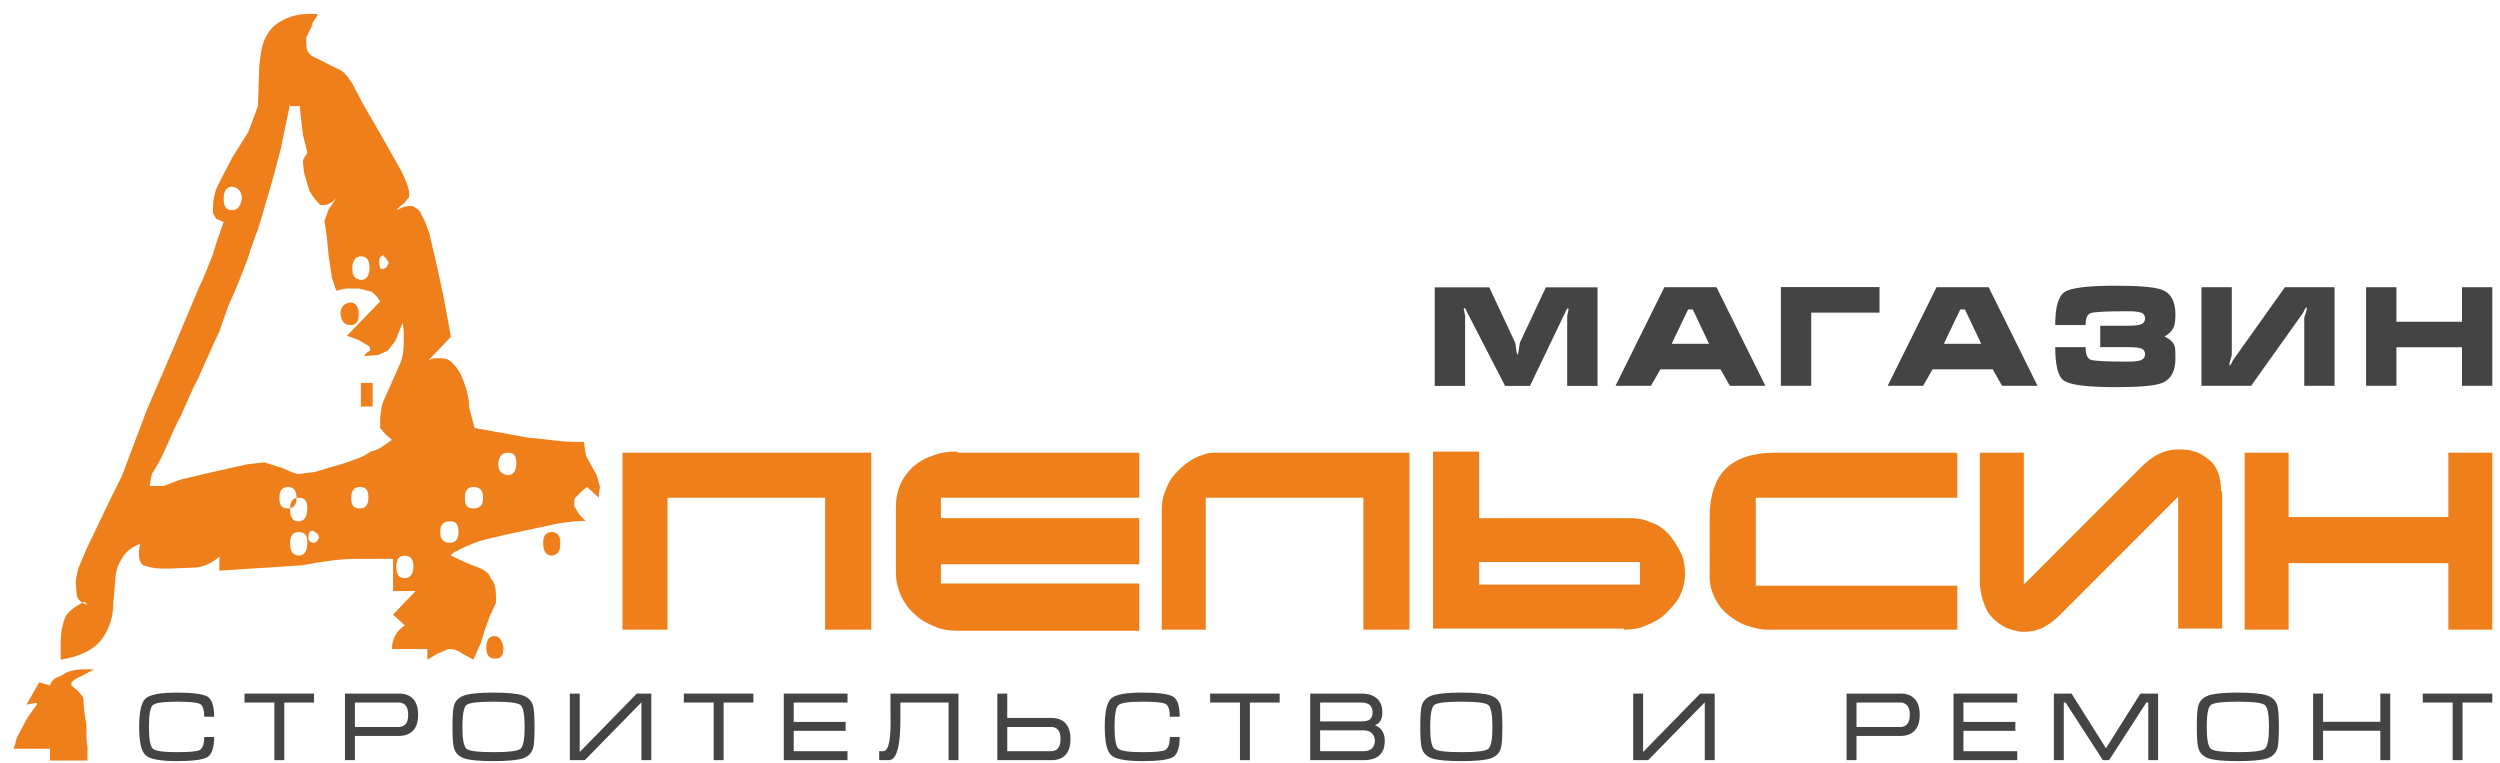 <?xml version="1.0" encoding="UTF-8"?> <svg xmlns="http://www.w3.org/2000/svg" width="118mm" height="36mm" viewBox="0 0 118 36" fill="none"><path fill-rule="evenodd" clip-rule="evenodd" d="M2.358 35.341V35.898H4.129V35.24C4.078 35.037 4.078 34.683 4.078 34.227L3.977 33.569L3.927 32.91L3.674 32.607L3.37 32.353V32.202C3.471 32.1 3.623 31.999 3.876 31.898L4.433 31.594H3.927C3.522 31.594 3.167 31.695 2.965 31.847C2.712 31.999 2.51 31.948 2.358 32.353L1.852 32.202L1.244 33.265C1.7 33.164 1.751 33.164 1.751 33.214C1.751 33.265 1.649 33.366 1.295 33.873L0.84 34.733C0.789 34.784 0.789 34.885 0.738 34.986C0.738 35.088 0.688 35.24 0.637 35.341H2.358ZM3.977 28.404C3.471 28.657 3.167 28.91 3.066 29.163C2.965 29.417 2.864 29.822 2.864 30.328V31.138C3.825 30.986 4.483 30.632 4.837 30.126C5.192 29.619 5.344 29.062 5.344 28.505L5.445 27.341C5.445 27.037 5.546 26.683 5.748 26.379C5.9 26.075 6.204 25.822 6.609 25.67C6.609 25.721 6.558 25.872 6.558 26.126C6.558 26.379 6.609 26.581 6.76 26.683C7.064 26.784 7.368 26.834 7.57 26.834H8.076L9.291 26.784C9.645 26.733 9.999 26.581 10.354 26.277V26.936L14.25 26.683C15.313 26.48 16.123 26.379 16.78 26.379C17.438 26.379 17.995 26.379 18.552 26.379V27.898H19.614L18.552 29.012L19.108 29.518C18.703 29.771 18.501 30.176 18.501 30.632H20.171V31.138L20.677 30.834C20.728 30.834 20.829 30.784 20.93 30.733C21.031 30.683 21.132 30.632 21.234 30.632C21.386 30.632 21.588 30.683 21.79 30.834L22.347 31.138L22.701 30.328L22.904 29.67L23.106 29.113L23.41 28.455V28.151C23.41 27.797 23.359 27.493 23.157 27.29C23.106 27.088 22.904 26.936 22.701 26.834L22.044 26.581L21.284 26.227C21.284 26.126 21.588 25.974 22.044 25.771C22.499 25.569 22.853 25.467 23.106 25.417C23.359 25.366 23.713 25.265 24.22 25.163L26.345 24.708C27.053 24.607 27.509 24.556 27.661 24.607L27.357 24.303L27.104 23.898V23.594L27.154 23.493L27.408 23.239C27.458 23.189 27.559 23.087 27.711 22.986L28.268 23.493V23.29L28.319 22.986L28.167 22.429L27.661 21.518L27.559 20.86C27.205 20.86 26.8 20.86 26.345 20.809C25.94 20.758 25.434 20.708 24.928 20.657L22.398 20.201L22.145 19.239C22.145 18.834 22.043 18.429 21.892 18.024C21.79 17.72 21.639 17.416 21.335 17.113C21.183 16.961 21.031 16.91 20.778 16.91C20.728 16.91 20.627 16.91 20.525 16.91C20.424 16.91 20.323 16.961 20.222 17.012L21.284 15.898L21.183 15.341L20.93 13.973L20.576 12.353L20.272 11.037L20.07 10.48L19.817 9.973C19.665 9.822 19.513 9.72 19.361 9.72C19.209 9.72 19.007 9.771 18.703 9.923L18.956 9.67C19.007 9.67 19.108 9.568 19.209 9.416C19.209 9.416 19.26 9.366 19.311 9.315V9.113C19.311 8.961 19.209 8.606 18.956 8.1L18.046 6.48L17.135 4.91L16.629 3.948C16.376 3.543 16.173 3.34 16.021 3.29L14.706 2.632C14.503 2.48 14.453 2.277 14.453 2.024V1.771L14.706 1.264C14.706 1.214 14.756 1.163 14.756 1.062C14.807 1.011 14.857 0.91 14.959 0.758C14.959 0.758 14.959 0.707 15.009 0.657H14.756C14.098 0.657 13.947 0.707 13.542 0.859C13.187 1.011 12.884 1.214 12.681 1.518C12.479 1.821 12.378 2.125 12.327 2.429C12.277 2.783 12.226 3.087 12.226 3.442L12.175 5.011L11.72 6.227L10.961 7.442L10.303 8.708C10.1 9.113 10.05 9.518 10.05 9.923C10.05 9.923 10.05 9.973 10.05 10.024C10.05 10.075 10.1 10.125 10.202 10.328L10.556 10.48C10.404 10.935 10.202 11.442 10.05 11.999C9.847 12.505 9.645 13.062 9.392 13.568L8.177 16.455L6.912 19.391L5.748 22.48L5.192 23.594L4.078 25.923L3.674 26.885L3.572 27.442L3.623 28.1C3.674 28.303 3.825 28.455 4.129 28.556L3.977 28.404ZM23.359 30.024C23.056 30.024 22.954 30.227 22.954 30.581C22.954 30.936 23.106 31.088 23.359 31.088C23.663 31.088 23.764 30.936 23.764 30.581C23.713 30.227 23.561 30.024 23.359 30.024ZM19.108 26.227C19.361 26.227 19.513 26.379 19.513 26.733C19.513 27.088 19.361 27.29 19.108 27.29C18.805 27.29 18.703 27.088 18.703 26.733C18.703 26.379 18.855 26.227 19.108 26.227ZM14.098 25.113C14.402 25.113 14.503 25.265 14.503 25.619C14.503 26.024 14.351 26.227 14.098 26.227C13.795 26.176 13.693 26.024 13.693 25.619C13.693 25.265 13.845 25.113 14.098 25.113ZM14.857 25.113L15.009 25.214L15.06 25.366C15.009 25.518 14.908 25.619 14.807 25.619C14.655 25.619 14.554 25.518 14.554 25.366C14.554 25.113 14.655 25.012 14.807 25.062L14.857 25.113ZM26.041 25.113C25.788 25.113 25.636 25.265 25.636 25.619C25.636 26.024 25.788 26.227 26.041 26.227C26.345 26.176 26.446 26.024 26.446 25.619C26.446 25.265 26.294 25.113 26.041 25.113ZM21.234 24.607C21.537 24.607 21.639 24.758 21.639 25.113C21.639 25.467 21.487 25.619 21.234 25.619C20.93 25.619 20.778 25.467 20.778 25.113C20.778 24.758 20.93 24.607 21.234 24.607ZM14.098 23.493C14.402 23.493 14.503 23.644 14.503 23.999C14.503 24.404 14.351 24.607 14.098 24.607C13.795 24.607 13.693 24.404 13.693 23.999C13.693 23.644 13.845 23.493 14.098 23.493ZM13.592 22.986C13.845 22.986 13.997 23.138 13.997 23.493C13.997 23.847 13.845 23.999 13.592 23.999C13.289 23.999 13.187 23.847 13.187 23.493C13.187 23.138 13.339 22.986 13.592 22.986ZM16.983 22.986C17.287 22.986 17.388 23.138 17.388 23.493C17.388 23.847 17.236 23.999 16.983 23.999C16.679 23.999 16.578 23.847 16.578 23.493C16.578 23.138 16.73 22.986 16.983 22.986ZM22.347 22.986C22.651 22.986 22.802 23.138 22.802 23.493C22.802 23.847 22.651 23.999 22.347 23.999C22.044 23.999 21.942 23.847 21.942 23.493C21.942 23.138 22.094 22.986 22.347 22.986ZM13.643 5.011H14.149L14.2 5.518L14.301 6.378L14.503 7.189C14.503 7.29 14.25 7.492 14.301 7.695L14.351 8.151L14.604 9.011C14.756 9.265 14.908 9.467 15.111 9.67C15.364 9.72 15.617 9.619 15.87 9.366L15.515 9.872L15.313 10.429L15.414 11.087L15.515 12.1L15.667 13.113L15.87 13.72L16.325 13.619H16.932L17.54 13.771C17.742 13.923 17.843 14.075 17.944 14.227L16.376 15.847L16.932 16.049L17.438 16.353C17.489 16.455 17.489 16.556 17.388 16.606C17.337 16.606 17.287 16.657 17.185 16.809L17.843 16.758L18.299 16.556L18.653 16.1L19.007 15.239L19.058 15.644V16.1C19.058 16.556 19.007 16.86 18.906 17.113L18.096 18.936C17.995 19.189 17.944 19.543 17.944 19.948V20.201L18.197 20.505L18.501 20.758C18.299 20.91 18.147 21.012 17.995 21.113C17.843 21.214 17.691 21.265 17.489 21.315C17.287 21.467 17.084 21.569 16.932 21.619C16.78 21.67 16.527 21.771 16.224 21.872L14.857 22.277L14.048 22.379L13.744 22.277L13.289 22.075L12.783 21.923L12.479 21.822L11.619 21.923L10.05 22.277L8.532 22.632L7.722 22.936H7.064L7.115 22.632L7.165 22.379C7.418 21.974 7.621 21.619 7.773 21.265C7.924 20.91 8.076 20.607 8.177 20.353C8.228 20.252 8.329 19.999 8.532 19.645C8.683 19.29 8.886 18.834 9.139 18.277C9.443 17.72 9.645 17.163 9.847 16.758C10.05 16.303 10.202 15.948 10.354 15.644C10.455 15.341 10.556 15.037 10.657 14.784C10.758 14.48 10.86 14.227 11.011 13.923C11.366 13.062 11.669 12.353 11.821 11.796C11.922 11.543 12.023 11.189 12.175 10.834C12.277 10.48 12.428 10.024 12.53 9.619C12.833 8.657 13.036 7.847 13.238 7.087C13.39 6.378 13.542 5.619 13.693 4.91L13.643 5.011ZM23.966 21.366C24.27 21.366 24.371 21.518 24.371 21.872C24.371 22.227 24.22 22.429 23.966 22.429C23.663 22.379 23.511 22.227 23.511 21.872C23.561 21.518 23.713 21.366 23.966 21.366ZM17.034 18.075V19.189H17.59V18.075H17.034ZM16.527 14.277C16.224 14.328 16.072 14.48 16.072 14.834C16.123 15.189 16.274 15.341 16.527 15.341C16.831 15.341 16.932 15.189 16.932 14.834C16.932 14.48 16.78 14.277 16.527 14.277ZM17.034 12.1C17.337 12.1 17.438 12.303 17.438 12.657C17.438 13.011 17.287 13.214 17.034 13.214C16.73 13.163 16.629 13.011 16.629 12.657C16.629 12.303 16.78 12.1 17.034 12.1ZM18.096 12.1C18.147 12.1 18.248 12.201 18.349 12.404L18.248 12.606L18.096 12.708L17.944 12.657C17.944 12.606 17.894 12.505 17.894 12.353C17.894 12.151 17.995 12.049 18.147 12.049L18.096 12.1ZM10.961 8.809C11.264 8.86 11.416 9.062 11.416 9.366C11.366 9.72 11.214 9.923 10.961 9.923C10.657 9.923 10.556 9.72 10.556 9.366C10.556 9.011 10.708 8.809 10.961 8.809ZM31.507 29.721V23.493H38.946V29.721H41.122V21.366H29.381V29.721H31.507ZM45.12 21.315C44.715 21.315 44.361 21.366 44.006 21.518C43.652 21.619 43.348 21.822 43.095 22.024C42.842 22.277 42.64 22.531 42.488 22.885C42.336 23.239 42.286 23.594 42.286 23.999V27.037C42.286 27.442 42.387 27.797 42.539 28.151C42.69 28.455 42.893 28.759 43.197 29.012C43.45 29.265 43.753 29.417 44.107 29.569C44.462 29.721 44.816 29.771 45.17 29.771H53.773V27.543H44.411V26.632H53.773V24.455H44.411V23.493H53.773V21.366H45.221L45.12 21.315ZM56.911 29.721V23.493H64.35V29.721H66.526V21.366H57.315C57.012 21.366 56.708 21.467 56.404 21.619C56.101 21.771 55.848 21.974 55.595 22.227C55.342 22.48 55.139 22.784 55.038 23.087C54.886 23.391 54.836 23.746 54.836 24.05V29.721H56.961H56.911ZM76.647 29.721C77.001 29.721 77.355 29.67 77.71 29.518C78.064 29.366 78.367 29.214 78.62 28.961C78.873 28.708 79.126 28.455 79.278 28.151C79.43 27.847 79.531 27.493 79.531 27.088C79.531 26.733 79.481 26.379 79.329 26.075C79.177 25.771 78.975 25.467 78.772 25.214C78.519 24.961 78.266 24.758 77.912 24.657C77.608 24.505 77.254 24.455 76.9 24.455H69.815V21.315H67.639V29.67H76.647V29.721ZM69.815 27.594V26.531H77.406V27.594H69.815ZM92.335 21.366H83.782C82.77 21.366 81.96 21.619 81.454 22.125C80.948 22.632 80.695 23.391 80.695 24.455V27.239C80.695 27.594 80.796 27.948 80.948 28.252C81.1 28.556 81.302 28.809 81.556 29.012C81.809 29.214 82.112 29.417 82.416 29.518C82.719 29.619 83.074 29.721 83.428 29.721H92.385V27.645H82.871V23.493H92.385V21.417L92.335 21.366ZM104.834 23.189C104.834 22.834 104.783 22.531 104.682 22.277C104.581 22.024 104.429 21.822 104.227 21.67C104.024 21.518 103.822 21.366 103.569 21.315C103.316 21.214 103.063 21.214 102.81 21.214C102.203 21.214 101.646 21.467 101.089 22.024L95.523 27.594V21.366H93.448V27.442C93.448 27.746 93.498 28.05 93.6 28.353C93.701 28.657 93.802 28.91 94.004 29.113C94.156 29.315 94.409 29.467 94.662 29.619C94.915 29.721 95.219 29.822 95.523 29.822C95.826 29.822 96.13 29.771 96.434 29.619C96.737 29.467 96.99 29.265 97.243 29.012L102.81 23.442V29.67H104.885V23.189H104.834ZM108.022 21.366H105.947V29.721H108.022V26.581H115.562V29.721H117.637V21.366H115.562V24.404H108.022V21.366Z" fill="#EF7F1A"></path><path d="M67.72 13.563V18.216H69.153V14.951C69.153 14.912 69.146 14.862 69.133 14.801C69.103 14.662 69.088 14.586 69.088 14.586C69.088 14.556 69.101 14.541 69.127 14.541C69.144 14.541 69.164 14.563 69.186 14.606C69.207 14.649 69.231 14.699 69.257 14.756L71.041 18.216H72.213L73.868 14.769C73.885 14.725 73.907 14.68 73.933 14.632C73.959 14.58 73.981 14.554 73.998 14.554C74.024 14.554 74.037 14.571 74.037 14.606C74.037 14.623 74.026 14.673 74.004 14.756C73.983 14.838 73.972 14.908 73.972 14.964V18.216H75.404V13.563H72.963L71.738 16.176C71.712 16.346 71.69 16.483 71.673 16.587C71.66 16.687 71.645 16.737 71.627 16.737C71.606 16.737 71.584 16.652 71.562 16.483C71.545 16.309 71.53 16.207 71.517 16.176L70.293 13.563H67.72Z" fill="#444444"></path><path d="M78.558 13.557H81.019L83.325 18.209H81.651L81.208 17.434H78.369L77.926 18.209H76.252L78.558 13.557ZM79.899 14.606H79.678L78.903 16.228H80.668L79.899 14.606Z" fill="#444444"></path><path d="M84.057 13.55H88.713V14.756H85.489V18.209H84.057V13.55Z" fill="#444444"></path><path d="M91.404 13.557H93.865L96.171 18.209H94.497L94.054 17.434H91.215L90.772 18.209H89.099L91.404 13.557ZM92.745 14.606H92.524L91.749 16.228H93.514L92.745 14.606Z" fill="#444444"></path><path d="M99.13 15.375V16.385H100.458C100.753 16.385 100.958 16.407 101.07 16.45C101.188 16.493 101.246 16.584 101.246 16.724C101.246 16.854 101.183 16.945 101.057 16.997C100.936 17.045 100.736 17.069 100.458 17.069C99.451 17.069 98.863 17.041 98.693 16.984C98.524 16.928 98.439 16.728 98.439 16.385H97.007C97.007 17.249 97.141 17.775 97.411 17.962C97.71 18.17 98.526 18.274 99.859 18.274C100.984 18.274 101.711 18.209 102.041 18.079C102.466 17.909 102.679 17.529 102.679 16.939C102.679 16.648 102.672 16.467 102.659 16.398C102.62 16.194 102.455 16.022 102.164 15.883C102.399 15.753 102.551 15.585 102.62 15.381C102.659 15.268 102.679 15.084 102.679 14.827C102.679 14.228 102.47 13.846 102.054 13.681C101.724 13.55 100.992 13.485 99.859 13.485C98.557 13.485 97.756 13.583 97.456 13.778C97.157 13.97 97.007 14.491 97.007 15.342H98.439C98.439 15.016 98.524 14.827 98.693 14.775C98.863 14.719 99.451 14.691 100.458 14.691C100.758 14.691 100.964 14.714 101.077 14.762C101.19 14.806 101.246 14.895 101.246 15.029C101.246 15.164 101.188 15.255 101.07 15.303C100.953 15.351 100.749 15.375 100.458 15.375H99.13Z" fill="#444444"></path><path d="M103.908 13.557H105.341V16.763C105.306 16.884 105.271 17.004 105.237 17.121C105.232 17.164 105.23 17.208 105.23 17.251C105.261 17.251 105.289 17.223 105.315 17.167C105.345 17.11 105.373 17.054 105.4 16.997L107.848 13.557H110.192V18.209H108.76V14.997C108.76 14.997 108.797 14.873 108.87 14.639C108.87 14.595 108.873 14.552 108.877 14.508C108.846 14.508 108.816 14.539 108.786 14.599C108.76 14.656 108.734 14.71 108.708 14.762L106.253 18.209H103.908V13.557Z" fill="#444444"></path><path d="M111.679 13.557H113.111V15.186H116.205V13.557H117.637V18.209H116.205V16.391H113.111V18.209H111.679V13.557Z" fill="#444444"></path><path d="M7.031 34.313C7.031 34.885 7.093 35.227 7.215 35.337C7.337 35.447 7.714 35.502 8.344 35.502C8.929 35.502 9.285 35.47 9.414 35.406C9.564 35.329 9.639 35.123 9.639 34.786H10.107C10.107 35.285 10.003 35.6 9.795 35.732C9.587 35.86 9.103 35.925 8.344 35.925C7.57 35.925 7.08 35.833 6.875 35.649C6.67 35.465 6.568 35.02 6.568 34.313C6.568 33.599 6.669 33.151 6.871 32.967C7.073 32.783 7.564 32.691 8.344 32.691C9.109 32.691 9.594 32.756 9.799 32.884C10.004 33.013 10.107 33.328 10.107 33.83H9.639C9.639 33.494 9.57 33.292 9.432 33.224C9.294 33.154 8.932 33.119 8.344 33.119C7.711 33.119 7.333 33.174 7.21 33.284C7.091 33.391 7.031 33.734 7.031 34.313Z" fill="#444444"></path><path d="M11.541 32.737H14.823V33.16H13.418V35.879H12.95V33.16H11.541V32.737Z" fill="#444444"></path><path d="M16.283 35.879V32.737H18.844C19.122 32.737 19.34 32.82 19.496 32.985C19.655 33.151 19.735 33.402 19.735 33.738C19.735 34.075 19.653 34.326 19.491 34.492C19.332 34.654 19.11 34.735 18.826 34.735H16.751V35.879H16.283ZM16.751 34.313H18.826C18.96 34.313 19.067 34.267 19.147 34.175C19.227 34.083 19.266 33.938 19.266 33.738C19.266 33.539 19.227 33.394 19.147 33.302C19.07 33.207 18.962 33.16 18.821 33.16H16.751V34.313Z" fill="#444444"></path><path d="M23.294 35.925C22.642 35.925 22.186 35.883 21.926 35.801C21.666 35.715 21.501 35.554 21.43 35.319C21.381 35.156 21.357 34.821 21.357 34.313C21.357 33.795 21.38 33.46 21.426 33.307C21.496 33.068 21.663 32.906 21.926 32.82C22.189 32.734 22.645 32.691 23.294 32.691C23.946 32.691 24.4 32.734 24.657 32.82C24.917 32.903 25.084 33.063 25.158 33.302C25.207 33.465 25.231 33.801 25.231 34.313C25.231 34.827 25.208 35.161 25.162 35.314C25.092 35.553 24.927 35.715 24.666 35.801C24.406 35.883 23.949 35.925 23.294 35.925ZM23.294 35.502C24.016 35.502 24.441 35.449 24.57 35.342C24.698 35.234 24.763 34.891 24.763 34.313C24.763 33.731 24.698 33.387 24.57 33.279C24.445 33.172 24.019 33.119 23.294 33.119C22.569 33.119 22.142 33.172 22.013 33.279C21.888 33.387 21.825 33.731 21.825 34.313C21.825 34.888 21.889 35.231 22.018 35.342C22.146 35.449 22.572 35.502 23.294 35.502Z" fill="#444444"></path><path d="M30.742 32.737H30.058L27.364 35.493V32.737H26.896V35.879H27.603L30.274 33.151V35.879H30.742V32.737Z" fill="#444444"></path><path d="M32.277 32.737H35.559V33.16H34.154V35.879H33.686V33.16H32.277V32.737Z" fill="#444444"></path><path d="M36.995 32.737H40.002V33.16H37.463V34.074H39.914V34.496H37.463V35.456H40.002V35.879H36.995V32.737Z" fill="#444444"></path><path d="M41.498 35.456H41.682C41.789 35.456 41.871 35.367 41.929 35.19C42 34.975 42.035 34.619 42.035 34.12V33.931C42.035 33.876 42.034 33.823 42.031 33.771C42.031 33.715 42.031 33.663 42.031 33.614V32.737H45.239V35.879H44.771V33.16H42.499V33.963C42.499 34.254 42.489 34.508 42.471 34.726C42.444 35.066 42.395 35.329 42.324 35.516C42.236 35.758 42.112 35.879 41.953 35.879H41.498V35.456Z" fill="#444444"></path><path d="M47.074 32.737H47.542V33.885H49.612C49.897 33.885 50.117 33.963 50.273 34.12C50.441 34.288 50.526 34.541 50.526 34.877C50.526 35.217 50.447 35.47 50.291 35.635C50.138 35.797 49.92 35.879 49.635 35.879H47.074V32.737ZM47.542 34.313V35.456H49.612C49.75 35.456 49.858 35.41 49.938 35.318C50.018 35.223 50.057 35.076 50.057 34.877C50.057 34.681 50.018 34.539 49.938 34.45C49.861 34.358 49.754 34.313 49.617 34.313H47.542Z" fill="#444444"></path><path d="M52.607 34.313C52.607 34.885 52.668 35.227 52.791 35.337C52.913 35.447 53.289 35.502 53.92 35.502C54.504 35.502 54.861 35.47 54.989 35.406C55.139 35.329 55.214 35.123 55.214 34.786H55.682C55.682 35.285 55.578 35.6 55.37 35.732C55.162 35.86 54.679 35.925 53.92 35.925C53.146 35.925 52.656 35.833 52.451 35.649C52.246 35.465 52.144 35.02 52.144 34.313C52.144 33.599 52.245 33.151 52.446 32.967C52.648 32.783 53.139 32.691 53.92 32.691C54.685 32.691 55.17 32.756 55.375 32.884C55.58 33.013 55.682 33.328 55.682 33.83H55.214C55.214 33.494 55.145 33.292 55.008 33.224C54.87 33.154 54.507 33.119 53.92 33.119C53.286 33.119 52.908 33.174 52.786 33.284C52.667 33.391 52.607 33.734 52.607 34.313Z" fill="#444444"></path><path d="M57.118 32.737H60.4V33.16H58.995V35.879H58.527V33.16H57.118V32.737Z" fill="#444444"></path><path d="M65.362 34.96C65.362 35.269 65.277 35.5 65.106 35.654C64.937 35.804 64.689 35.879 64.362 35.879H61.842V32.737H64.252C64.573 32.737 64.819 32.814 64.991 32.967C65.162 33.12 65.248 33.34 65.248 33.628C65.248 33.944 65.13 34.146 64.894 34.234C65.029 34.28 65.136 34.357 65.216 34.464C65.314 34.596 65.362 34.761 65.362 34.96ZM64.784 33.628C64.784 33.484 64.747 33.374 64.674 33.297C64.585 33.206 64.444 33.16 64.252 33.16H62.31V34.051H64.252C64.451 34.051 64.588 34.017 64.665 33.95C64.744 33.879 64.784 33.772 64.784 33.628ZM62.31 34.473V35.456H64.357C64.535 35.456 64.668 35.412 64.757 35.323C64.848 35.231 64.894 35.112 64.894 34.965C64.894 34.821 64.848 34.703 64.757 34.611C64.665 34.519 64.532 34.473 64.357 34.473H62.31Z" fill="#444444"></path><path d="M68.974 35.925C68.322 35.925 67.866 35.883 67.606 35.801C67.346 35.715 67.18 35.554 67.11 35.319C67.061 35.156 67.037 34.821 67.037 34.313C67.037 33.795 67.06 33.46 67.105 33.307C67.176 33.068 67.343 32.906 67.606 32.82C67.869 32.734 68.325 32.691 68.974 32.691C69.625 32.691 70.08 32.734 70.337 32.82C70.597 32.903 70.764 33.063 70.837 33.302C70.886 33.465 70.911 33.801 70.911 34.313C70.911 34.827 70.888 35.161 70.842 35.314C70.771 35.553 70.606 35.715 70.346 35.801C70.086 35.883 69.628 35.925 68.974 35.925ZM68.974 35.502C69.696 35.502 70.121 35.449 70.25 35.342C70.378 35.234 70.442 34.891 70.442 34.313C70.442 33.731 70.378 33.387 70.25 33.279C70.124 33.172 69.699 33.119 68.974 33.119C68.248 33.119 67.821 33.172 67.693 33.279C67.567 33.387 67.505 33.731 67.505 34.313C67.505 34.888 67.569 35.231 67.698 35.342C67.826 35.449 68.251 35.502 68.974 35.502Z" fill="#444444"></path><path d="M80.933 32.737H80.249L77.555 35.493V32.737H77.087V35.879H77.794L80.465 33.151V35.879H80.933V32.737Z" fill="#444444"></path><path d="M92.206 32.737H95.213V33.16H92.674V34.074H95.125V34.496H92.674V35.456H95.213V35.879H92.206V32.737Z" fill="#444444"></path><path d="M97.777 32.737L99.402 35.318L101.027 32.737H101.862V35.879H101.399V33.16H101.307L99.549 35.879H99.255L97.497 33.16H97.41V35.879H96.942V32.737H97.777Z" fill="#444444"></path><path d="M105.627 35.925C104.975 35.925 104.519 35.883 104.259 35.801C103.999 35.715 103.834 35.554 103.763 35.319C103.714 35.156 103.69 34.821 103.69 34.313C103.69 33.795 103.713 33.46 103.759 33.307C103.829 33.068 103.996 32.906 104.259 32.82C104.522 32.734 104.978 32.691 105.627 32.691C106.279 32.691 106.733 32.734 106.99 32.82C107.25 32.903 107.417 33.063 107.491 33.302C107.54 33.465 107.564 33.801 107.564 34.313C107.564 34.827 107.541 35.161 107.495 35.314C107.425 35.553 107.26 35.715 106.999 35.801C106.739 35.883 106.282 35.925 105.627 35.925ZM105.627 35.502C106.349 35.502 106.775 35.449 106.903 35.342C107.032 35.234 107.096 34.891 107.096 34.313C107.096 33.731 107.032 33.387 106.903 33.279C106.778 33.172 106.352 33.119 105.627 33.119C104.902 33.119 104.475 33.172 104.346 33.279C104.221 33.387 104.158 33.731 104.158 34.313C104.158 34.888 104.222 35.231 104.351 35.342C104.48 35.449 104.905 35.502 105.627 35.502Z" fill="#444444"></path><path d="M109.179 32.737H109.647V34.069H112.351V32.737H112.819V35.879H112.351V34.492H109.647V35.879H109.179V32.737Z" fill="#444444"></path><path d="M114.355 32.737H117.637V33.16H116.233V35.879H115.765V33.16H114.355V32.737Z" fill="#444444"></path><path d="M87.159 35.879V32.737H89.72C89.998 32.737 90.216 32.82 90.372 32.985C90.531 33.151 90.611 33.402 90.611 33.738C90.611 34.075 90.529 34.326 90.367 34.492C90.208 34.654 89.986 34.735 89.702 34.735H87.627V35.879H87.159ZM87.627 34.313H89.702C89.836 34.313 89.943 34.267 90.023 34.175C90.103 34.083 90.142 33.938 90.142 33.738C90.142 33.539 90.103 33.394 90.023 33.302C89.946 33.207 89.838 33.16 89.697 33.16H87.627V34.313Z" fill="#444444"></path></svg> 